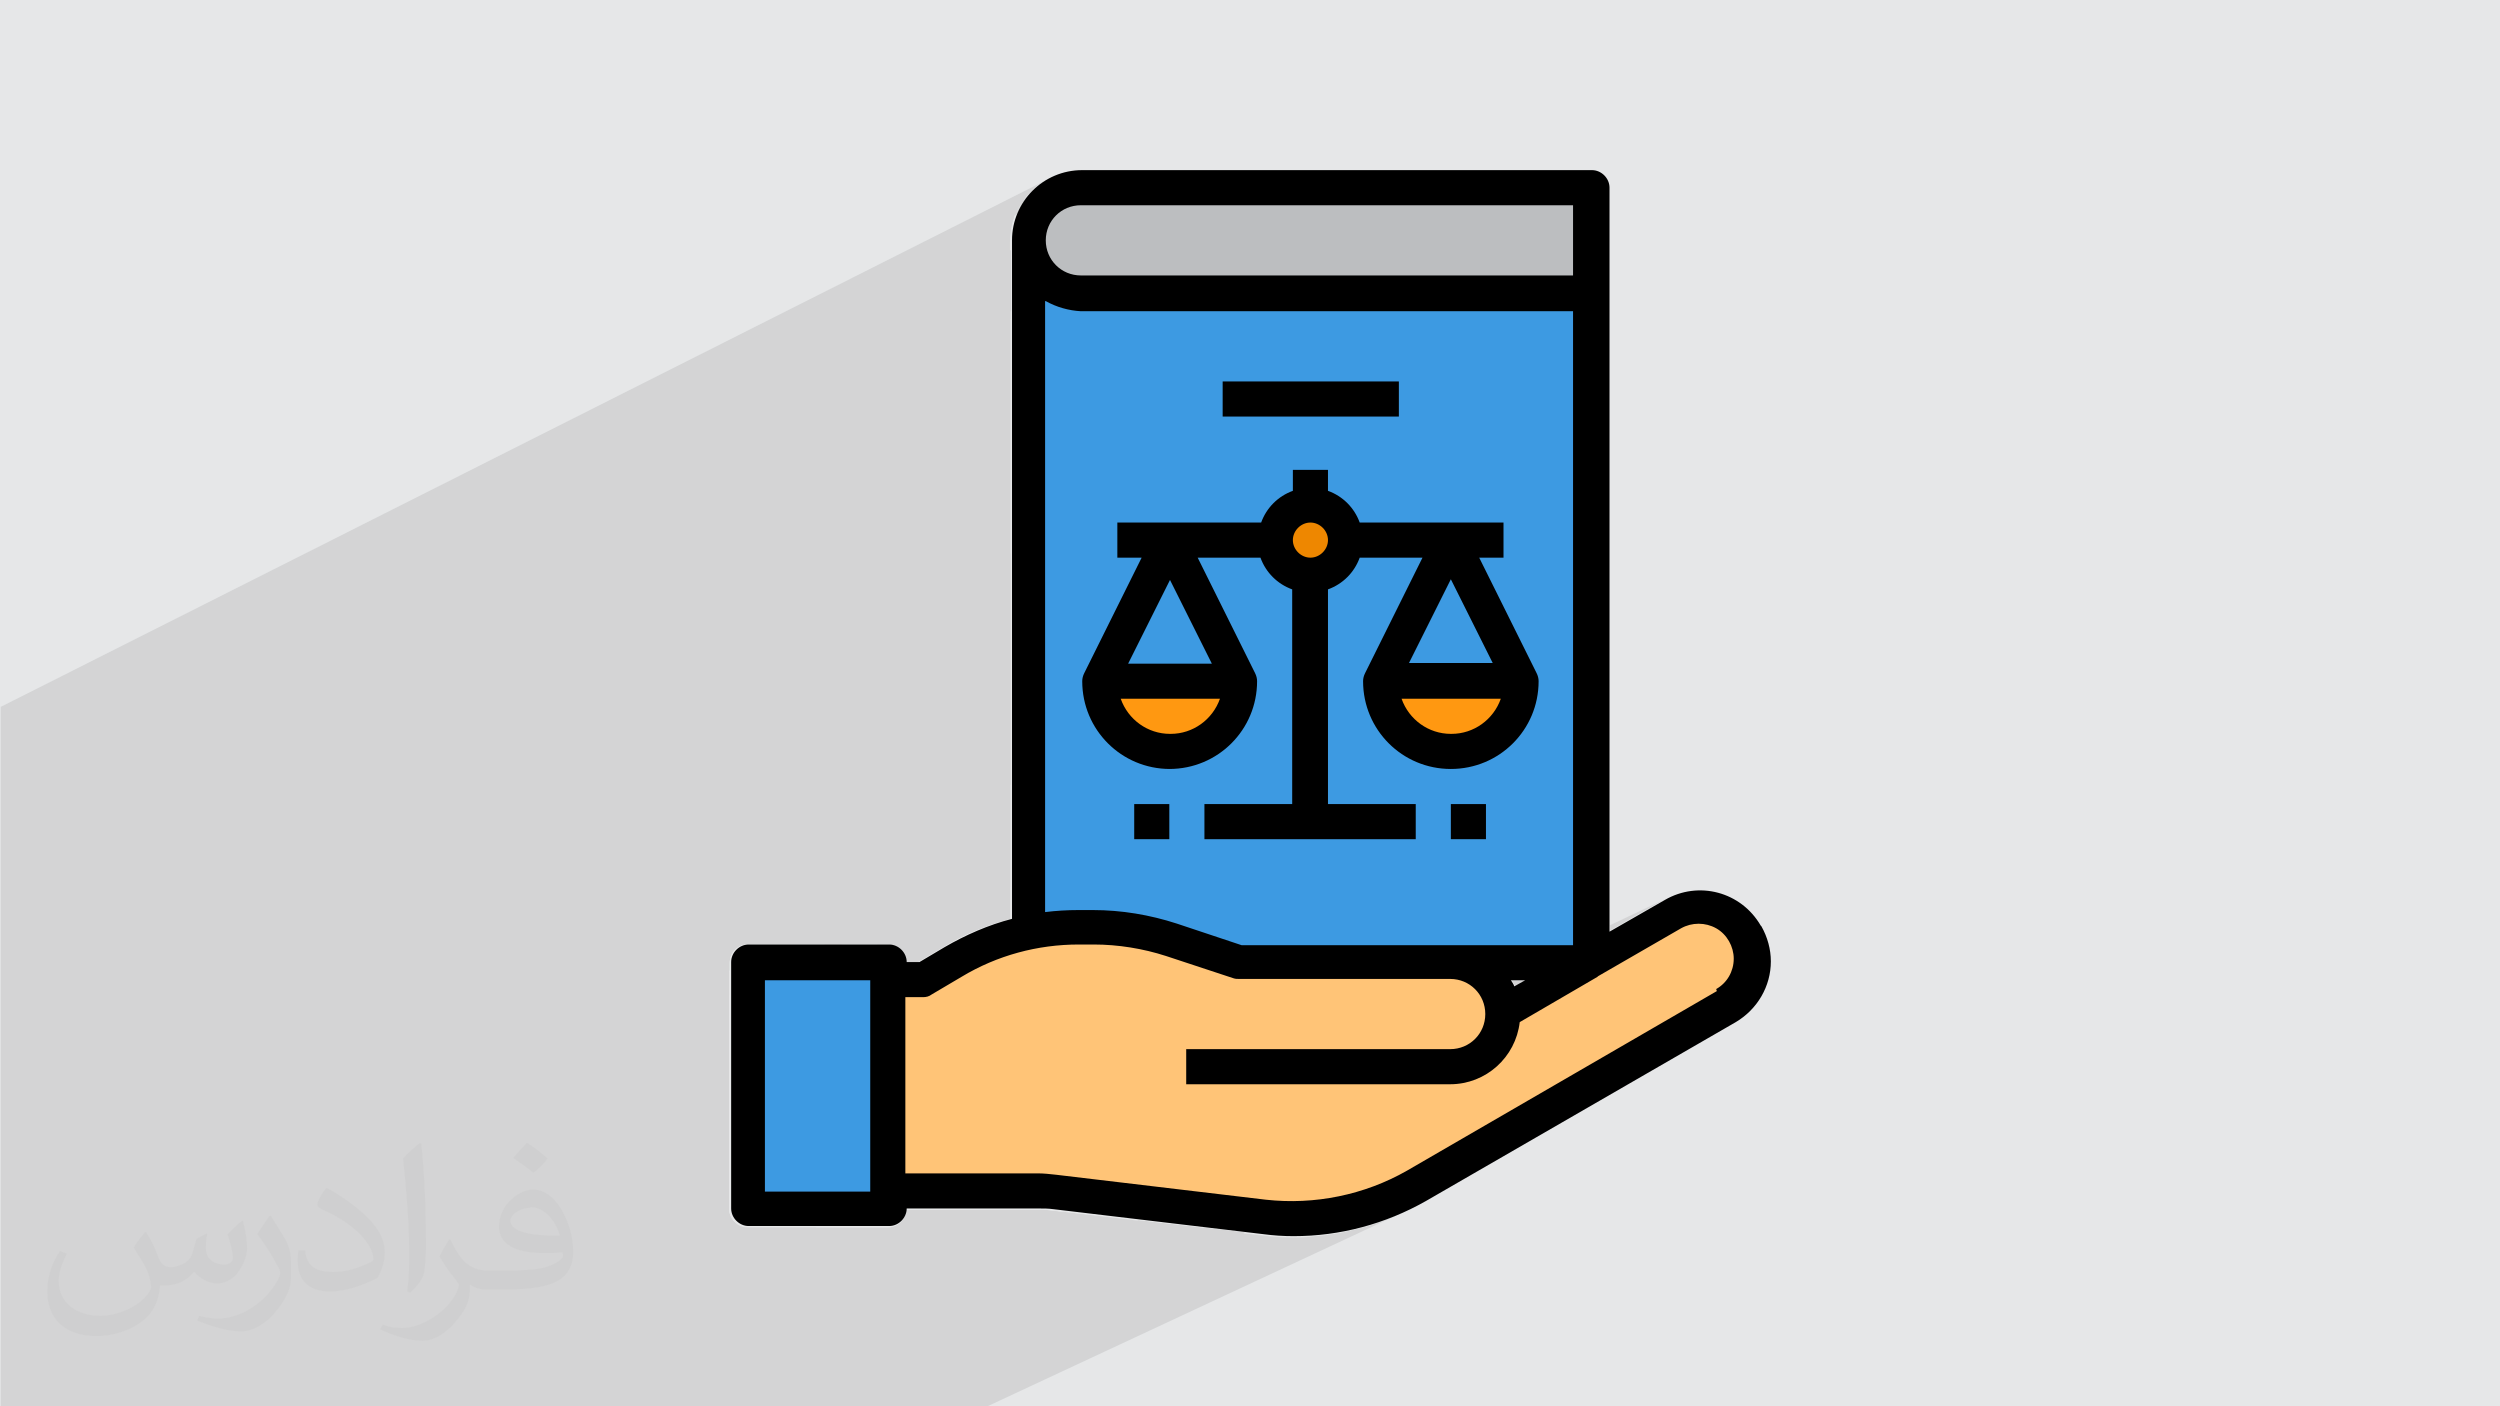 <?xml version="1.0" encoding="UTF-8"?>
<!DOCTYPE svg PUBLIC "-//W3C//DTD SVG 1.1//EN" "http://www.w3.org/Graphics/SVG/1.1/DTD/svg11.dtd">
<!-- Creator: CorelDRAW 2017 -->
<svg xmlns="http://www.w3.org/2000/svg" xml:space="preserve" width="3.703in" height="2.083in" version="1.1" style="shape-rendering:geometricPrecision; text-rendering:geometricPrecision; image-rendering:optimizeQuality; fill-rule:evenodd; clip-rule:evenodd"
viewBox="0 0 3703 2083"
 xmlns:xlink="http://www.w3.org/1999/xlink">
 <defs>
  <style type="text/css">
   <![CDATA[
    .fil8 {fill:black}
    .fil3 {fill:#3D9AE2}
    .fil6 {fill:#BCBEC0}
    .fil0 {fill:#E6E7E8}
    .fil5 {fill:#EE8700}
    .fil4 {fill:#FF9811}
    .fil7 {fill:#FFC477}
    .fil2 {fill:#373435;fill-opacity:0.031}
    .fil1 {fill:#373435;fill-opacity:0.102}
   ]]>
  </style>
 </defs>
 <g id="Layer_x0020_1">
  <polygon class="fil0" points="0,0 3703,0 3703,2083 0,2083 "/>
  <path class="fil1" d="M333 2083l-42 0 -8 0 -34 0 -16 0 -26 0 -54 0 -4 0 -7 0 -21 0 -8 0 0 0 -4 0 -6 0 -3 0 -7 0 -2 0 -8 0 -14 0 -10 0 -4 0 -10 0 -3 0 -1 0 -13 0 -8 0 -1 0 -15 0 -3 0 0 -1 0 -1 0 -3 0 -1 0 -2 0 -23 0 -3 0 -13 0 -9 0 -24 0 -3 0 -3 0 -5 0 -1 0 -28 0 -1 0 -12 0 -15 0 -1 0 -21 0 -1 0 -4 0 -5 0 -1 0 0 0 -10 0 -33 0 -2 0 -13 0 -11 0 -1 0 -23 0 -4 0 -2 0 -5 0 -21 0 -3 0 -12 0 -3 0 -34 0 -3 0 -14 0 -8 0 -3 0 -3 0 -3 0 -1 0 -23 0 -1 0 -5 0 -25 0 -1 0 -40 0 -7 0 -3 0 -27 0 -96 0 -226 0 -14 0 -11 0 -76 0 -13 0 -13 0 -6 0 -28 0 -28 1562 -787 -18 10 -15 13 -13 15 -10 18 -1 2 66 -33 -13 7 -12 10 -10 12 -7 13 -3 10 55 -28 -9 5 -8 6 -6 8 -5 9 -3 10 -1 11 1 11 3 10 5 9 6 8 8 6 9 5 10 3 10 1 729 0 -53 26 79 0 -287 141 0 42 -319 157 3 0 159 -78 52 0 0 31 8 3 8 4 7 5 6 6 6 6 5 7 4 8 3 8 213 0 0 52 -29 14 78 157 1 1 1 1 0 1 0 1 0 1 0 2 0 2 0 2 -3 26 -8 24 -12 22 -16 19 -19 16 -22 12 -130 62 28 0 0 25 52 -25 52 0 0 52 -328 157 450 0 152 -72 -10 5 -82 47 -97 46 42 0 149 -70 14 -6 15 -3 15 0 15 2 14 5 13 8 11 10 9 13 6 14 3 15 0 15 -2 15 -5 14 -8 13 -10 11 -13 9 -459 266 -13 7 -13 7 -129 60 10 -1 13 -1 13 -2 13 -2 13 -3 12 -3 12 -3 12 -4 12 -4 12 -5 12 -5 -615 287 -60 0 -3 0 -22 0 -35 0 -15 0 -34 0 -69 0 -63 0 -62 0 -50 0 -7 0 -11 0 -8 0 0 0 -27 0 0 0 -3 0 0 0 -28 0 -1 0 -20 0 -7 0 -10 0 -4 0 -3 0 -18 0 -7 0 -10 0 -7 0 -1 0 -15 0 -21 0 -30 0 -49 0 -1 0 -6 0 -29 0 -26 0 -51 0 -29 0 -3 0 -69 0 -54 0 -26 0 -3 0 -8 0 -18 0 -31 0 -69 0 -5 0zm1269 -1779l0 0z"/>
  <g id="_2939521647280">
   <g>
    <polygon class="fil0" points="1658,1426 2149,1191 2201,1191 1710,1426 "/>
    <polygon class="fil0" points="1710,1426 2201,1191 2201,1243 1818,1426 "/>
    <polygon class="fil0" points="1524,1013 2014,774 2227,774 1524,1116 "/>
    <polygon class="fil0" points="1524,1372 2280,1008 2277,1035 2269,1059 2257,1081 2241,1101 2222,1117 2200,1129 1580,1426 1524,1426 "/>
    <polygon class="fil0" points="1524,1359 2277,997 2278,998 2278,1000 2279,1001 2279,1002 2279,1004 2279,1005 2280,1007 2280,1008 1524,1372 "/>
    <polygon class="fil0" points="1524,1116 2227,774 2227,826 1524,1167 "/>
    <polygon class="fil0" points="1524,1150 2191,826 2277,997 1524,1359 "/>
    <polygon class="fil0" points="1524,1065 2014,826 2011,834 2007,841 2002,848 1996,855 1990,861 1983,866 1975,870 1524,1089 "/>
    <polygon class="fil0" points="1607,1426 2097,1191 2097,1243 1715,1426 "/>
    <polygon class="fil0" points="1524,1359 2253,1008 2251,1029 2245,1049 2236,1067 2223,1082 2208,1095 2190,1105 1524,1424 "/>
    <polygon class="fil0" points="1524,1255 2087,982 2211,982 1524,1314 "/>
    <polygon class="fil0" points="1524,1161 2149,858 2087,982 1524,1255 "/>
    <polygon class="fil0" points="1524,1260 2045,1008 2253,1008 1524,1359 "/>
    <polygon class="fil0" points="1524,1370 2223,1035 2218,1046 2211,1056 2203,1065 2194,1072 2184,1078 1524,1395 "/>
    <polygon class="fil0" points="1524,943 1967,726 1975,730 1983,734 1990,739 1996,745 2002,751 2007,758 2011,766 2014,774 1524,1013 "/>
    <polygon class="fil0" points="1524,1301 2076,1035 2223,1035 1524,1370 "/>
    <line class="fil0" x1="2045" y1="1008" x2="2045" y2= "1008" />
    <polygon class="fil0" points="1524,952 1941,748 1951,749 1961,752 1970,756 1978,763 1984,771 1989,779 1992,789 1993,800 1524,1029 "/>
    <polygon class="fil0" points="1524,913 1967,695 1967,726 1524,943 "/>
    <polygon class="fil0" points="1524,887 1915,695 1967,695 1524,913 "/>
    <polygon class="fil0" points="1524,917 1907,730 1915,726 1524,918 "/>
    <path class="fil0" d="M1524 448l43 -21c11,5 23,8 35,8l676 0 -755 372 0 -359z"/>
    <polygon class="fil0" points="1524,1089 1967,873 1967,1191 1524,1404 "/>
    <polygon class="fil0" points="1524,1317 1785,1191 1915,1191 1524,1379 "/>
    <polygon class="fil0" points="1524,1173 1863,1008 1860,1035 1852,1059 1840,1081 1825,1101 1805,1117 1783,1129 1524,1254 "/>
    <polygon class="fil0" points="1524,1160 1860,997 1861,998 1861,1000 1862,1001 1862,1002 1862,1004 1863,1005 1863,1007 1863,1008 1524,1173 "/>
    <polygon class="fil0" points="1524,1292 1732,1191 1732,1243 1524,1344 "/>
    <polygon class="fil0" points="1524,1029 1993,800 1992,810 1989,820 1984,829 1978,837 1970,843 1961,848 1524,1061 "/>
    <polygon class="fil0" points="1524,975 1931,776 1936,774 1941,774 1524,978 "/>
    <polygon class="fil0" points="1524,1016 1967,800 1966,805 1965,810 1962,814 1959,818 1955,821 1951,824 1524,1032 "/>
    <polygon class="fil0" points="1524,946 1921,752 1930,749 1941,748 1524,952 "/>
    <polygon class="fil0" points="1524,1160 1837,1008 1835,1029 1828,1049 1819,1067 1806,1082 1791,1095 1773,1105 1524,1225 "/>
    <polygon class="fil0" points="1524,978 1941,774 1946,774 1951,776 1955,778 1959,781 1962,785 1965,790 1966,794 1967,800 1524,1016 "/>
    <polygon class="fil0" points="1524,949 1775,826 1860,997 1524,1160 "/>
    <polygon class="fil0" points="1524,474 1602,435 2358,435 1524,845 "/>
    <polygon class="fil0" points="1524,834 2071,565 2071,617 1524,886 "/>
    <polygon class="fil0" points="2268,1426 2358,1384 2358,1384 2269,1426 "/>
    <polygon class="fil0" points="2269,1426 2358,1384 2358,1393 2287,1426 "/>
    <polygon class="fil0" points="1524,707 1811,565 2071,565 1524,834 "/>
    <path class="fil0" d="M1524 369l1 -1c4,25 20,46 42,57l-43 21 0 -78z"/>
    <path class="fil0" d="M1525 369l-1 1 0 -13c0,4 0,8 1,13z"/>
    <polygon class="fil0" points="1524,838 1654,774 1868,774 1524,942 "/>
    <polygon class="fil0" points="1786,1426 1841,1400 2332,1400 2276,1426 "/>
    <polygon class="fil0" points="1623,1426 1745,1368 1841,1400 1786,1426 "/>
    <polygon class="fil0" points="1524,1404 1967,1191 2097,1191 1607,1426 1524,1426 "/>
    <polygon class="fil0" points="2329,1426 2358,1412 2358,1425 2357,1426 "/>
    <polygon class="fil0" points="1667,1426 1737,1392 1837,1426 "/>
    <path class="fil0" d="M1602 435l-78 39 0 -117c0,5 1,11 2,16 1,5 3,10 5,15 2,5 4,9 7,13 3,4 6,8 10,12 7,7 15,13 25,17 5,2 10,4 15,5 5,1 10,2 16,2z"/>
    <polygon class="fil0" points="1524,1054 1670,982 1795,982 1524,1114 "/>
    <polygon class="fil0" points="1524,1384 1599,1348 1621,1348 1524,1394 "/>
    <polygon class="fil0" points="1524,1363 1550,1351 1556,1350 1562,1349 1568,1349 1575,1348 1581,1348 1587,1348 1593,1348 1599,1348 1524,1384 "/>
    <polygon class="fil0" points="1524,960 1732,858 1670,982 1524,1054 "/>
    <polygon class="fil0" points="1524,1394 1621,1348 1637,1348 1653,1349 1668,1350 1684,1353 1699,1355 1715,1359 1730,1363 1745,1368 1623,1426 1524,1426 "/>
    <polygon class="fil0" points="1524,1420 1621,1374 1636,1374 1651,1375 1665,1376 1680,1378 1694,1381 1708,1384 1723,1388 1737,1392 1667,1426 1524,1426 "/>
    <polygon class="fil0" points="1524,1059 1628,1008 1837,1008 1524,1160 "/>
    <polygon class="fil0" points="1524,1381 1526,1381 1538,1379 1550,1377 1562,1376 1574,1374 1587,1374 1599,1374 1524,1410 "/>
    <polygon class="fil0" points="1524,1410 1599,1374 1621,1374 1524,1420 "/>
    <polygon class="fil0" points="1524,1100 1659,1035 1806,1035 1524,1171 "/>
    <polygon class="fil0" points="1524,1171 1806,1035 1801,1046 1794,1056 1786,1065 1777,1072 1767,1078 1524,1196 "/>
    <line class="fil0" x1="1628" y1="1008" x2="1628" y2= "1008" />
    <polygon class="fil0" points="1524,1267 1680,1191 1732,1191 1524,1292 "/>
    <line class="fil0" x1="1732" y1="1139" x2="1732" y2= "1139" />
    <polygon class="fil0" points="1524,459 1550,446 1550,1351 1524,1363 "/>
   </g>
   <g>
    <path class="fil0" d="M2095 1097l158 -76c-6,52 -50,91 -103,91 -20,0 -39,-6 -55,-15z"/>
    <path class="fil0" d="M2084 1090l169 -81 1 0c0,4 0,9 -1,13l-158 76c-4,-2 -7,-5 -11,-8z"/>
    <path class="fil0" d="M2253 1008l-169 81c-24,-19 -39,-48 -39,-81l0 0 208 0z"/>
    <path class="fil0" d="M2084 1090l169 -81 -2 21 -6 20 -10 18 -13 15 -15 13 -18 10c-12,5 -26,8 -41,8 -25,0 -47,-9 -65,-23z"/>
    <path class="fil0" d="M2157 1008l-100 48c-8,-14 -12,-31 -12,-48l0 0 112 0z"/>
    <path class="fil0" d="M2045 1008l208 0 -169 81c-24,-19 -39,-49 -39,-81z"/>
    <path class="fil0" d="M2094 1097l129 -62 -5 11 -7 10 -8 9 -9 8 -10 6 -63 30c-10,-3 -19,-7 -27,-12z"/>
    <path class="fil0" d="M2052 1046l24 -12 147 0 -129 62c-19,-12 -33,-30 -41,-51z"/>
    <line class="fil0" x1="2045" y1="1008" x2="2045" y2= "1008" />
   </g>
   <g>
    <path class="fil0" d="M1745 1008l-103 50c-8,-15 -13,-32 -13,-50l0 0 116 0z"/>
    <path class="fil0" d="M1641 1059l103 -50 92 0c0,2 0,5 0,7l-163 79c-13,-9 -25,-21 -32,-36z"/>
    <path class="fil0" d="M1660 1084l155 -75 21 0c0,58 -47,104 -104,104 -28,0 -53,-11 -72,-29z"/>
    <path class="fil0" d="M1628 1014l11 -5 51 0 -58 28c-2,-7 -3,-15 -4,-23z"/>
    <path class="fil0" d="M1669 1091l168 -81c-1,57 -47,103 -104,103 -24,0 -46,-8 -64,-22z"/>
    <path class="fil0" d="M1632 1036l57 -28 148 0c0,58 -47,104 -104,104 -48,0 -88,-32 -100,-77z"/>
    <path class="fil0" d="M1679 1098l157 -76c-6,51 -50,91 -103,91 -20,0 -38,-5 -54,-15z"/>
    <path class="fil0" d="M1668 1090l168 -82 1 0c0,4 0,9 -1,13l-157 76c-4,-2 -7,-5 -11,-8z"/>
    <polygon class="fil0" points="1632,1008 1628,1010 1628,1008 1628,1008 "/>
    <path class="fil0" d="M1668 1090l169 -82 -2 21 -6 20 -10 18 -13 15 -15 13 -18 10c-12,5 -26,8 -41,8 -24,0 -47,-8 -65,-22z"/>
    <path class="fil0" d="M1836 1008l-168 82c-24,-19 -39,-49 -39,-82l0 0 208 0z"/>
    <path class="fil0" d="M1741 1008l-100 49c-8,-15 -12,-31 -12,-49l0 0 113 0z"/>
    <path class="fil0" d="M1628 1008l208 0 -169 82c-24,-19 -40,-49 -40,-82z"/>
    <path class="fil0" d="M1635 1046l24 -12 147 0 -129 62c-19,-12 -34,-30 -42,-51z"/>
    <path class="fil0" d="M1677 1097l129 -62 -5 11 -7 10 -8 9 -9 8 -10 6 -63 31c-10,-3 -19,-7 -27,-12z"/>
    <line class="fil0" x1="1628" y1="1008" x2="1628" y2= "1008" />
   </g>
   <g>
    <path class="fil0" d="M1899 830l92 -45c1,5 2,10 2,15 0,29 -23,52 -52,52 -17,0 -33,-9 -42,-22z"/>
    <path class="fil0" d="M1991 785l-92 45c-6,-9 -10,-19 -10,-30 0,-29 23,-52 52,-52 24,0 44,16 50,38z"/>
    <path class="fil0" d="M1900 768l41 -20 10 1 10 3 9 5 8 6 6 8 5 9 3 10 1 11 -84 41c-12,-10 -20,-24 -20,-41 0,-12 4,-23 11,-32z"/>
    <path class="fil0" d="M1909 841l84 -41 -1 11 -3 10 -5 9 -6 8 -8 6 -9 5c-6,3 -13,4 -20,4 -12,0 -23,-4 -32,-11z"/>
    <polygon class="fil0" points="1889,796 1931,776 1936,774 1941,774 1889,799 "/>
    <path class="fil0" d="M1900 832l67 -33 -1 5 -2 5 -2 4 -3 4 -4 3 -4 2 -39 19c-4,-3 -8,-7 -11,-11z"/>
    <path class="fil0" d="M1916 754l5 -2 10 -3 11 -1 -41 20c4,-6 10,-10 16,-14z"/>
    <path class="fil0" d="M1889 799l52 -25 5 1 5 2 4 2 4 3 3 4 2 4 2 5 1 5 -67 33c-7,-9 -11,-20 -11,-33l0 -1z"/>
   </g>
   <g>
    <path class="fil0" d="M1567 426l35 -18 729 0 -53 26 -676 0c-13,0 -25,-3 -35,-8z"/>
    <line class="fil0" x1="1602" y1="304" x2="1602" y2= "304" />
    <path class="fil0" d="M1525 369l25 -13 1 11 3 10 5 9 6 8 8 6 9 5 10 3 10 1 -35 18c-22,-11 -38,-32 -42,-57z"/>
    <path class="fil0" d="M1527 336l55 -28 -9 5 -8 6 -6 8 -5 9 -3 10 -1 11 -25 13c-1,-4 -1,-8 -1,-13 0,-7 1,-14 3,-20z"/>
    <path class="fil0" d="M1524 356l2 16c-1,-5 -2,-10 -2,-16zm2 16l5 15c-2,-5 -4,-10 -5,-15zm5 15l7 13c-3,-4 -5,-9 -7,-13zm7 13l9 12c-4,-4 -7,-7 -9,-12zm10 12l12 9c-4,-3 -8,-6 -12,-9zm12 9l13 7c-5,-2 -9,-4 -13,-7zm13 7l15 5c-5,-1 -10,-3 -15,-5zm15 5l16 2c-5,0 -11,-1 -16,-2z"/>
    <path class="fil0" d="M1563 289l9 -5 -13 7c1,-1 3,-2 4,-3zm-4 3l-11 10c4,-4 7,-7 11,-10zm-12 10l-9 12c3,-4 6,-8 9,-12zm-9 12l-7 13c2,-5 4,-9 7,-13zm-7 13l-5 15c1,-5 3,-10 5,-15zm-5 15l-2 16c0,-5 1,-11 2,-16z"/>
   </g>
   <g>
    <polygon class="fil0" points="1107,1689 1316,1590 1316,1614 1107,1714 "/>
    <polygon class="fil0" points="1107,1714 1316,1614 1316,1665 1107,1765 "/>
    <polygon class="fil0" points="1107,1572 1316,1472 1316,1552 1107,1652 "/>
    <polygon class="fil0" points="1107,1559 1316,1459 1316,1472 1107,1572 "/>
    <polygon class="fil0" points="1316,1459 1107,1559 1107,1426 1316,1426 "/>
    <polygon class="fil0" points="1107,1665 1316,1565 1316,1616 1107,1716 "/>
    <polygon class="fil0" points="1107,1560 1316,1460 1316,1524 1107,1624 "/>
    <polygon class="fil0" points="1107,1456 1170,1426 1291,1426 1107,1515 "/>
    <polygon class="fil0" points="1170,1426 1107,1456 1107,1426 "/>
    <polygon class="fil0" points="1107,1462 1181,1426 1316,1426 1316,1460 1107,1560 "/>
    <polygon class="fil0" points="1107,1571 1316,1471 1316,1495 1107,1595 "/>
    <polygon class="fil0" points="1107,1502 1265,1426 1316,1426 1316,1471 1107,1571 "/>
    <polygon class="fil0" points="1316,1504 1107,1604 1107,1426 1316,1426 "/>
    <polygon class="fil0" points="1107,1517 1297,1426 1316,1426 1316,1479 1107,1579 "/>
    <polygon class="fil0" points="1168,1426 1107,1455 1107,1426 "/>
    <polygon class="fil0" points="1107,1493 1246,1426 1316,1426 1316,1444 1107,1544 "/>
    <polygon class="fil0" points="1109,1426 1107,1427 1107,1426 "/>
    <polygon class="fil0" points="1107,1750 1316,1650 1316,1765 1316,1791 1107,1791 "/>
    <polygon class="fil0" points="1107,1673 1316,1573 1316,1650 1107,1750 "/>
    <polygon class="fil0" points="1107,1604 1316,1504 1316,1565 1107,1665 "/>
    <polygon class="fil0" points="1107,1693 1316,1594 1316,1674 1107,1773 "/>
    <polygon class="fil0" points="1107,1584 1316,1484 1316,1494 1107,1594 "/>
    <polygon class="fil0" points="1107,1564 1316,1464 1316,1484 1107,1584 "/>
    <polygon class="fil0" points="1107,1594 1316,1494 1316,1573 1107,1673 "/>
    <polygon class="fil0" points="1107,1620 1316,1520 1316,1594 1107,1693 "/>
    <polygon class="fil0" points="1107,1570 1316,1470 1316,1510 1107,1610 "/>
    <polygon class="fil0" points="1107,1610 1316,1510 1316,1520 1107,1620 "/>
    <polygon class="fil0" points="1107,1773 1316,1674 1316,1765 1316,1791 1107,1791 "/>
    <polygon class="fil0" points="1107,1626 1316,1526 1316,1765 1316,1791 1107,1791 "/>
    <polygon class="fil0" points="1264,1791 1316,1766 1316,1791 "/>
    <polygon class="fil0" points="1232,1791 1316,1751 1316,1765 1316,1791 "/>
    <polygon class="fil0" points="1107,1468 1194,1426 1246,1426 1107,1493 "/>
    <polygon class="fil0" points="1316,1464 1107,1564 1107,1426 1316,1426 "/>
    <polygon class="fil0" points="1316,1526 1107,1626 1107,1426 1316,1426 "/>
    <polygon class="fil0" points="1316,1449 1107,1549 1107,1426 1316,1426 "/>
    <polygon class="fil0" points="1107,1543 1316,1443 1316,1447 1107,1548 "/>
    <polygon class="fil0" points="1107,1606 1316,1506 1316,1506 1107,1606 "/>
    <polygon class="fil0" points="1107,1601 1316,1501 1316,1506 1107,1606 "/>
    <polygon class="fil0" points="1107,1599 1316,1499 1316,1501 1107,1601 "/>
    <polygon class="fil0" points="1107,1591 1316,1491 1316,1751 1232,1791 1107,1791 "/>
    <polygon class="fil0" points="1107,1542 1316,1441 1316,1443 1107,1543 "/>
    <polygon class="fil0" points="1107,1777 1133,1765 1290,1765 1235,1791 1107,1791 "/>
    <polygon class="fil0" points="1107,1552 1316,1452 1316,1477 1107,1577 "/>
    <polygon class="fil0" points="1107,1464 1133,1452 1133,1765 1107,1777 "/>
   </g>
   <g>
    <polygon class="fil0" points="1316,1590 1732,1391 1737,1392 1762,1401 1316,1614 "/>
    <polygon class="fil0" points="1316,1614 1762,1401 1826,1422 1316,1665 "/>
    <path class="fil0" d="M1316 1472l41 -20 11 0 43 -26 62 -30c40,-15 83,-23 126,-23l22 0c19,0 39,2 58,5l-363 174 0 -80z"/>
    <path class="fil0" d="M1316 1459l15 -7 26 0 -41 20 0 -13zm157 -63l-62 30 0 0c20,-12 40,-22 62,-30z"/>
    <polygon class="fil0" points="1331,1452 1316,1459 1316,1452 "/>
    <path class="fil0" d="M1316 1565l383 -183c13,3 26,6 38,11l28 9 -449 215 0 -51z"/>
    <path class="fil0" d="M1316 1460l16 -8 36 0 44 -26c57,-34 122,-52 188,-52l22 0 7 0 -313 150 0 -64z"/>
    <polygon class="fil0" points="1332,1452 1316,1460 1316,1452 "/>
    <path class="fil0" d="M1316 1471l39 -19 13 0 44 -26c4,-3 9,-5 13,-8l34 -16c34,-14 70,-23 107,-27l-250 120 0 -25z"/>
    <path class="fil0" d="M1459 1402l-34 16c11,-6 23,-12 34,-16zm-104 50l-39 19 0 -19 39 0z"/>
    <path class="fil0" d="M1586 1374l-270 130 0 -52 52 0 44 -26c53,-32 113,-50 175,-52z"/>
    <path class="fil0" d="M1514 1384l-198 95 0 -27 52 0 44 -26c32,-19 67,-33 102,-42z"/>
    <polygon class="fil0" points="1549,1765 2209,1454 2209,1454 1550,1765 "/>
    <path class="fil0" d="M1550 1765l660 -311c2,2 3,4 5,6l-649 306 -3 0c-4,0 -8,-1 -13,-1z"/>
    <path class="fil0" d="M1316 1650l491 -234 30 10 313 0c21,0 41,8 55,23 2,2 5,5 7,8l-655 309c-6,0 -12,-1 -18,-1l-222 0 0 -115z"/>
    <polygon class="fil0" points="1646,1776 2498,1375 2492,1378 1646,1776 "/>
    <path class="fil0" d="M1316 1573l394 -188c9,2 18,5 27,8l70 23 -491 234 0 -77z"/>
    <path class="fil0" d="M1316 1504l270 -130c4,0 9,0 13,0l22 0c26,0 52,3 77,8l-383 183 0 -61z"/>
    <path class="fil0" d="M1598 1770l624 -294c3,8 5,16 5,24l0 0 129 -75 1 0 0 -1 121 -70 14 -6 15 -3 15 0 15 2 14 5 13 8 11 10 9 13 -856 402 -132 -16z"/>
    <polygon class="fil0" points="1316,1594 1737,1392 1837,1426 1316,1674 "/>
    <path class="fil0" d="M1730 1786l856 -402 6 14 3 15 0 15 -2 15 -5 14 -8 13 -10 11 -13 9 -670 313c-5,0 -9,-1 -14,-1l-143 -17z"/>
    <path class="fil0" d="M1887 1804l670 -313 -459 266 -58 27c-49,18 -101,25 -153,21z"/>
    <path class="fil0" d="M2040 1784l58 -27 -13 7 -13 7 -5 2c-9,4 -18,8 -27,11z"/>
    <polygon class="fil0" points="1668,1779 2369,1449 2369,1449 2368,1449 2368,1449 2368,1449 2368,1450 2368,1450 2368,1450 1668,1779 "/>
    <line class="fil0" x1="2586" y1="1384" x2="2586" y2= "1384" />
    <path class="fil0" d="M1316 1484l216 -104c10,-2 21,-3 32,-5l-248 119 0 -11z"/>
    <path class="fil0" d="M1316 1464l24 -12 28 0 44 -26c37,-22 78,-38 120,-46l-216 104 0 -20z"/>
    <path class="fil0" d="M1316 1494l248 -119c12,-1 24,-2 36,-2l22 0c30,0 59,4 88,11l-394 188 0 -79z"/>
    <polygon class="fil0" points="1646,1776 2492,1378 2369,1449 1668,1779 "/>
    <polygon class="fil0" points="1316,1520 1621,1374 1636,1374 1651,1375 1665,1376 1680,1378 1680,1378 1694,1381 1708,1384 1723,1388 1737,1392 1316,1594 "/>
    <path class="fil0" d="M1316 1470l38 -18 14 0 44 -26c9,-5 18,-10 27,-15l6 -3 11 -5 11 -5 12 -4 12 -4 12 -3 12 -3 12 -3 12 -2 12 -2 12 -1 12 -1 12 -1 12 0 -283 136 0 -40z"/>
    <polygon class="fil0" points="1316,1510 1599,1374 1621,1374 1316,1520 "/>
    <polygon class="fil0" points="1668,1779 2368,1450 2252,1516 1689,1781 "/>
    <polygon class="fil0" points="1316,1674 1837,1426 2149,1426 1433,1765 1316,1765 "/>
    <path class="fil0" d="M1620 1773l606 -285 0 0 -605 285 -1 0zm737 -347l1 0 -4 2 3 -2z"/>
    <polygon class="fil0" points="1643,1776 2227,1501 2227,1501 1643,1776 "/>
    <path class="fil0" d="M1316 1526l208 -100 313 0 313 0 1 0c20,0 40,8 54,23 11,11 18,24 21,39l-606 285 -58 -7c-8,-1 -16,-1 -24,-1l-222 0 0 -239z"/>
    <polygon class="fil0" points="1587,1769 2220,1471 2220,1472 1590,1769 "/>
    <polygon class="fil0" points="1675,1780 2149,1556 2160,1555 2170,1552 1684,1781 "/>
    <polygon class="fil0" points="1433,1765 2149,1426 2157,1426 2165,1427 2165,1427 2172,1429 2179,1432 2186,1435 2193,1439 2199,1444 2205,1449 1535,1765 "/>
    <path class="fil0" d="M1571 1767l645 -304c2,3 3,5 4,8l-633 298 -16 -2z"/>
    <path class="fil0" d="M1535 1765l670 -316 5 5 4 6 4 6 3 6 3 7 2 7 1 7 1 7 -584 275 -81 -10c-8,-1 -16,-1 -24,-1l-3 0z"/>
    <polygon class="fil0" points="1689,1781 2252,1516 2248,1535 2241,1553 2231,1569 2218,1582 2203,1593 2187,1601 1780,1792 "/>
    <path class="fil0" d="M1319 1765l440 -209 391 0 -475 223 -112 -13c-8,-1 -16,-1 -24,-1l-219 0z"/>
    <polygon class="fil0" points="1483,1765 1538,1739 1541,1739 1545,1739 1548,1739 1552,1739 1555,1740 1558,1740 1562,1740 1565,1741 1514,1765 "/>
    <path class="fil0" d="M1514 1765l52 -24 311 37 -45 21 -269 -32c-8,-1 -16,-1 -24,-1l-24 0z"/>
    <line class="fil0" x1="2544" y1="1468" x2="2544" y2= "1468" />
    <polygon class="fil0" points="1316,1751 1342,1739 1538,1739 1483,1765 1316,1765 "/>
    <path class="fil0" d="M1831 1798l45 -21 14 1 14 1 14 0 14 0 14 -1 13 -1 13 -2 13 -2 13 -3 13 -4 13 -4 13 -5 13 -5 12 -6 -125 58c-21,1 -42,1 -63,-2l-42 -5z"/>
    <polygon class="fil0" points="1340,1452 1316,1464 1316,1452 "/>
    <path class="fil0" d="M1524 1381l0 44 -208 100 0 -74 52 0 44 -26c35,-21 73,-36 113,-44z"/>
    <polygon class="fil0" points="1316,1506 1381,1474 1380,1475 1316,1506 "/>
    <polygon class="fil0" points="1316,1501 1425,1448 1381,1474 1316,1506 "/>
    <polygon class="fil0" points="1316,1499 1455,1432 1445,1437 1435,1442 1425,1448 1316,1501 "/>
    <polygon class="fil0" points="1316,1491 1342,1478 1342,1739 1316,1751 "/>
    <polygon class="fil0" points="1316,1452 1368,1452 1316,1477 "/>
   </g>
   <g>
    <path class="fil0" d="M1081 1702l52 -25 0 24 -52 25 0 -24zm208 -100l52 -25 0 24 -52 25 0 -24zm406 -194l70 -33 30 10 -68 32c-11,-4 -22,-7 -33,-9z"/>
    <path class="fil0" d="M1081 1726l52 -25 0 51 -52 25 0 -51zm208 -100l52 -25 0 51 -52 25 0 -51zm439 -209l68 -32 45 15 32 0 -81 39 -64 -21 0 0z"/>
    <polygon class="fil0" points="1498,1026 1550,1000 1550,1103 1498,1128 "/>
    <path class="fil0" d="M1081 1585l52 -25 0 80 -52 25 0 -80zm208 -100l282 -136c9,-1 18,-1 27,-1l22 0c33,0 65,4 96,12l-84 40c-4,0 -8,0 -12,0l-22 0c-61,0 -122,17 -174,48l-44 26c-4,2 -9,4 -13,4l-26 0 0 62 -52 25 0 -80z"/>
    <path class="fil0" d="M1081 1572l52 -25 0 13 -52 25 0 -13zm208 -100l261 -125 0 4c7,-1 15,-2 22,-2l-282 136 0 -13z"/>
    <polygon class="fil0" points="1498,1128 1550,1103 1550,1154 1498,1180 "/>
    <path class="fil0" d="M1498 1162l52 -25 0 209 -261 125 0 -20 -156 0 0 95 -52 25 0 -146c0,-14 12,-26 26,-26l208 0c14,0 26,12 26,26l19 0 37 -22c31,-19 65,-33 100,-42l0 -198z"/>
    <polygon class="fil0" points="1498,1077 1550,1052 1550,1077 1498,1102 "/>
    <path class="fil0" d="M1081 1677l52 -25 0 51 -52 25 0 -51zm208 -100l52 -25 0 51 -52 25 0 -51zm368 -176l78 -37c3,1 7,2 10,3l54 18 -68 32 -3 -1c-23,-8 -47,-13 -71,-15z"/>
    <path class="fil0" d="M1081 1572l52 -25 0 64 -52 25 0 -64zm208 -100l261 -125 0 4c16,-2 33,-3 49,-3l22 0c18,0 36,1 54,4l-103 49c-52,4 -102,20 -147,47l-44 26c-4,2 -9,4 -13,4l-26 0 0 33 -52 25 0 -64z"/>
    <path class="fil0" d="M1081 1469l142 -69 92 0c6,0 12,2 17,6l-95 46 -104 0 0 50 -52 25 0 -59zm417 -201l52 -25 0 59 -52 25 0 -59z"/>
    <path class="fil0" d="M1498 1174l52 -25 0 93 -52 25 0 -93zm-274 226l-142 69 0 -43c0,-14 12,-26 26,-26l116 0z"/>
    <path class="fil0" d="M1081 1474l154 -74 80 0c14,0 26,12 26,26l19 0 37 -22c31,-19 65,-33 100,-42l0 -88 52 -25 0 99 -261 125 0 -20 -156 0 0 95 -52 25 0 -98z"/>
    <path class="fil0" d="M1081 1583l52 -25 0 25 -52 25 0 -25zm208 -100l279 -134c10,-1 20,-1 30,-1l22 0 2 0 -272 130 -10 0 0 5 -52 25 0 -25z"/>
    <polygon class="fil0" points="1498,956 1550,931 1550,1000 1498,1026 "/>
    <path class="fil0" d="M1081 1514l52 -25 0 69 -52 25 0 -69zm129 -62l108 -52c13,1 23,12 23,26l19 0 37 -22c31,-19 65,-33 100,-42l0 -48 52 -25 0 63c6,-1 13,-1 19,-2l-279 134 0 -31 -79 0z"/>
    <polygon class="fil0" points="1498,964 1550,939 1550,1016 1498,1041 "/>
    <polygon class="fil0" points="1498,925 1550,900 1550,931 1498,956 "/>
    <polygon class="fil0" points="1498,900 1550,875 1550,900 1498,925 "/>
    <polygon class="fil0" points="1498,930 1550,905 1550,905 1498,931 "/>
    <path class="fil0" d="M1498 461l104 -52 729 0 -106 52 -624 0c-18,0 -36,-5 -52,-15l0 348 -52 26 0 -359z"/>
    <path class="fil0" d="M1498 1101l52 -25 0 275c16,-2 33,-3 49,-3l22 0c6,0 13,0 19,0l-137 66c-27,8 -54,20 -78,35l-26 16 -29 14 -2 0 -26 0 0 13 -52 25 0 -64 -156 0 0 139 -52 25 0 -190c0,-14 12,-26 26,-26l208 0c14,0 26,12 26,26l19 0 37 -22c31,-19 65,-33 100,-42l0 -259z"/>
    <path class="fil0" d="M1081 1530l52 -25 0 62 -52 25 0 -62zm162 -78l91 -44c4,5 7,11 7,18l19 0 37 -22c31,-19 65,-33 100,-42l0 -32 52 -25 0 47c13,-2 26,-3 39,-3l-299 144 0 -40 -46 0z"/>
    <path class="fil0" d="M1498 1185l52 -25 0 81 -52 25 0 -81zm-276 214l-141 68 0 -42c0,-14 12,-26 26,-26l115 0z"/>
    <polygon class="fil0" points="1498,1172 1550,1147 1550,1160 1498,1185 "/>
    <path class="fil0" d="M1081 1505l52 -25 0 52 -52 25 0 -51zm111 -53l108 -52 16 0c14,0 26,12 26,26l11 0 -64 31 0 -4 -98 0zm306 -148l52 -25 0 52 -52 25 0 -52zm-28 66l-79 38 8 -5c23,-14 47,-25 72,-34z"/>
    <polygon class="fil0" points="1498,1041 1550,1016 1550,1048 1498,1074 "/>
    <polygon class="fil0" points="1498,987 1550,962 1550,965 1498,990 "/>
    <polygon class="fil0" points="1498,1029 1550,1003 1550,1019 1498,1045 "/>
    <polygon class="fil0" points="1498,959 1550,933 1550,939 1498,964 "/>
    <path class="fil0" d="M1498 1173l52 -25 0 65 -52 25 0 -65zm-335 227l-82 40 0 -14c0,-14 12,-26 26,-26l56 0z"/>
    <polygon class="fil0" points="1498,990 1550,965 1550,1003 1498,1029 "/>
    <polygon class="fil0" points="1498,961 1550,936 1550,1147 1498,1172 "/>
    <path class="fil0" d="M1498 487l52 -26 0 371 -52 26 0 -371zm67 -33l38 -19 756 0 -53 26 -702 0c-13,0 -26,-3 -38,-7z"/>
    <polygon class="fil0" points="1498,847 1550,821 1550,873 1498,899 "/>
    <path class="fil0" d="M1494 1791l100 -47 1 0 -100 47 -1 0zm387 -183l111 -52 1 0 -111 52 -1 0zm303 -143l139 -66 1 0 -140 66 0 0zm147 -70l52 -25 0 0 -52 25 0 0zm139 -66l4 -2 -10 5c2,-1 3,-2 5,-3z"/>
    <path class="fil0" d="M1495 1791l100 -47 14 2 -96 45 -18 0zm387 -183l111 -52 18 0 -111 52 -18 0zm303 -143l140 -66 8 0 0 -4 52 -25 0 9 -194 91c-2,-2 -4,-4 -6,-6z"/>
    <line class="fil0" x1="1602" y1="304" x2="1602" y2= "304" />
    <polygon class="fil0" points="1498,720 1550,694 1550,821 1498,847 "/>
    <path class="fil0" d="M1498 382l52 -26c0,4 0,7 1,11 1,3 2,7 3,10 1,3 3,6 5,9 2,3 4,5 6,8 2,2 5,4 8,6 3,2 6,3 9,5 3,1 6,2 10,3 3,1 7,1 10,1l-104 52 0 -78z"/>
    <path class="fil0" d="M1498 350l78 -39c-1,1 -2,1 -3,2 -3,2 -5,4 -8,6 -2,2 -4,5 -6,8 -2,3 -3,6 -5,9 -1,3 -2,6 -3,10 -1,3 -1,7 -1,11l-52 26 0 -26c0,-2 0,-4 0,-6z"/>
    <polygon class="fil0" points="1498,851 1550,825 1550,929 1498,955 "/>
    <path class="fil0" d="M1081 1762l52 -25 0 28 156 0 0 -102 52 -25 0 101 196 0c9,0 18,1 27,2l35 4 -98 46 -161 0c0,14 -12,26 -26,26l-208 0c-14,0 -26,-12 -26,-26l0 -29zm692 -330l68 -32 491 0 -145 68c-9,-10 -23,-16 -38,-16l-313 0c-3,0 -6,0 -8,-1l-55 -18zm227 124l-111 52 -131 0 0 -52 241 0z"/>
    <path class="fil0" d="M1601 1797l89 -42 0 0 -89 42 0 0zm401 -189l111 -52 0 0 -111 52 0 0zm198 -93l293 -138 -2 1 -292 137 0 0z"/>
    <path class="fil0" d="M1081 1685l52 -25 0 77 -52 25 0 -77zm208 -100l52 -25 0 77 -52 25 0 -77zm381 -182l75 -36 96 32 -68 32 -45 -15c-19,-6 -38,-11 -58,-14z"/>
    <path class="fil0" d="M1081 1616l52 -25 0 61 -52 25 0 -61zm208 -100l52 -25 0 62 -52 25 0 -61zm80 -38l29 -14 -17 10c-4,2 -8,3 -12,4zm134 -64l137 -66c32,2 64,7 95,16l-78 37c-12,-1 -24,-2 -36,-2l-22 0c-33,0 -65,5 -96,14z"/>
    <path class="fil0" d="M1553 1792l89 -42 132 16 -89 42 -126 -15 -6 -1zm389 -183l111 -52 97 0c29,0 52,-23 52,-52 0,-6 -1,-11 -3,-17l280 -132 14 -6 15 -3 15 0 15 2 14 5 13 8 11 10 9 13 -24 11c-4,-7 -11,-13 -18,-17 -16,-9 -36,-9 -52,0l-123 71c0,0 -1,1 -1,1l-115 67c-1,10 -4,19 -7,28l-137 64 -166 0z"/>
    <path class="fil0" d="M1081 1706l52 -25 0 80 -52 25 0 -80zm208 -100l52 -25 0 80 -52 25 0 -80zm412 -197l35 -17 100 33 -34 16 -74 -25c-9,-3 -18,-6 -27,-8z"/>
    <path class="fil0" d="M1685 1807l89 -42 101 12c23,3 45,3 67,1l-101 47 -157 -18zm423 -199l137 -64c-16,38 -53,64 -96,64l-41 0zm454 -213l24 -11 6 14 3 15 0 15 -2 15 -5 14 -8 13 -10 11 -13 9 -273 128 260 -150 0 0c16,-9 26,-27 26,-45 0,-10 -3,-20 -8,-28z"/>
    <path class="fil0" d="M1842 1826l101 -47c50,-4 98,-19 142,-44l199 -115 273 -128 -459 266 -159 74c-8,1 -16,1 -24,1 -15,0 -30,-1 -45,-3l-28 -3z"/>
    <polygon class="fil0" points="1939,1831 2098,1757 2085,1764 2072,1770 1943,1830 "/>
    <path class="fil0" d="M1498 369l26 -13 2 16 5 15 7 13 10 12 12 10 13 7 15 5 16 2 -38 19c-5,-2 -10,-4 -15,-7l0 14 -52 26 0 -117z"/>
    <polygon class="fil0" points="1498,1066 1550,1041 1550,1101 1498,1127 "/>
    <path class="fil0" d="M1623 1800l89 -42 0 0 -89 42 0 0zm407 -191l111 -52 0 0 -111 52 0 0zm163 -77l175 -82 0 0 0 0 0 0 0 0 0 0 0 0 0 0 0 0 -174 82 0 0z"/>
    <line class="fil0" x1="2586" y1="1384" x2="2586" y2= "1384" />
    <path class="fil0" d="M1081 1596l52 -25 0 11 -52 25 0 -11zm208 -100l309 -149 22 0 -272 130 -8 0 0 4 -52 25 0 -11z"/>
    <path class="fil0" d="M1081 1576l52 -25 0 20 -52 25 0 -20zm208 -100l261 -125 1 0 1 0 1 0 1 0 1 0 1 0 1 0 1 0 1 0 1 0 1 0 1 0 2 0 1 0 1 0 5 0 1 0 1 0 1 0 1 0 2 0 1 0 1 0 1 0 2 0 1 0 3 0 1 0 1 0 5 0 1 0 1 0 2 0 1 0 1 0 1 0 1 0 1 0 1 0 2 0 1 0 1 0 1 0 1 0 -309 149 0 -20z"/>
    <path class="fil0" d="M1505 318l66 -33 -13 7 -12 10 -10 12 -7 13 -5 15 -2 16 -26 13 0 -13c0,-14 3,-27 7,-39z"/>
    <polygon class="fil0" points="1498,973 1550,947 1550,1041 1498,1066 "/>
    <path class="fil0" d="M1081 1607l52 -25 0 78 -52 25 0 -78zm208 -100l52 -25 0 79 -52 25 0 -79zm60 -29l272 -130 16 0 16 1 16 2 0 0 16 2 0 0 15 3 15 3 15 4 15 5 -75 36c-16,-2 -33,-4 -49,-4l-22 0c-61,0 -122,17 -174,48l-44 26c-4,2 -9,4 -13,4l-18 0z"/>
    <path class="fil0" d="M1601 1797l89 -42 22 3 -89 42 -22 -3zm401 -189l111 -52 28 0 -111 52 -28 0zm198 -93l292 -137 -123 71 -175 82c3,-5 5,-10 7,-16z"/>
    <path class="fil0" d="M1081 1633l52 -25 0 73 -52 25 0 -73zm208 -100l52 -25 0 74 -52 25 0 -73zm273 -131l59 -28 15 0 15 1 15 1 15 2 14 3 14 3 14 4 14 4 -35 17c-26,-6 -53,-10 -80,-10l-22 0c-12,0 -24,1 -36,2z"/>
    <polygon class="fil0" points="1498,1072 1550,1047 1550,1147 1498,1173 "/>
    <path class="fil0" d="M1081 1583l52 -25 0 39 -52 25 0 -39zm208 -100l154 -74 11 -5 11 -5 12 -4 12 -4 12 -3 12 -3 12 -3 12 -2 12 -2 12 -1 12 -1 12 -1 12 0 -69 33c-37,8 -72,22 -105,41l-44 26c-4,2 -9,4 -13,4l-26 0 0 19 -52 25 0 -40z"/>
    <path class="fil0" d="M1081 1622l52 -25 0 11 -52 25 0 -11zm208 -100l52 -25 0 11 -52 25 0 -11zm240 -115l69 -33 22 0 -59 28c-11,1 -22,3 -33,5z"/>
    <path class="fil0" d="M1624 1800l89 -42 21 2 -89 42 -21 -2zm407 -191l111 -52 8 0c19,0 35,-10 44,-25l174 -82 -115 67 -196 92 -26 0z"/>
    <path class="fil0" d="M1081 1786l52 -25 0 4 156 0 0 -79 52 -25 0 77 146 0 -110 52 -36 0c0,14 -12,26 -26,26l-208 0c-14,0 -26,-12 -26,-26l0 -5zm722 -344l34 -16 313 0 -55 26 -257 0c-3,0 -6,0 -8,-1l-26 -9zm71 114l-110 52 -5 0 0 -52 115 0z"/>
    <path class="fil0" d="M1575 1794l89 -42 1 0 -89 42 -1 0zm394 -186l111 -52 1 0 -111 52 -1 0zm232 -109l156 -73 1 0 -157 74 0 0z"/>
    <path class="fil0" d="M1598 1797l89 -42 0 0 -89 42 0 0zm400 -188l111 -52 0 0 -111 52 0 0zm202 -95l27 -13 0 0 -27 13 0 0z"/>
    <path class="fil0" d="M1081 1638l52 -25 0 152 156 0 0 -227 52 -25 0 226 196 0c9,0 18,1 27,2l99 12 -89 42 -16 -2c-7,-1 -14,-1 -21,-1l-196 0c0,14 -12,26 -26,26l-208 0c-14,0 -26,-12 -26,-26l0 -153zm673 -212l603 0 -156 73c-2,-27 -25,-47 -52,-47l-313 0c-3,0 -6,0 -8,-1l-74 -25zm326 130l-111 52 -211 0 0 -52 322 0zm164 -95c-1,-3 -3,-6 -5,-9l21 0 -16 9z"/>
    <path class="fil0" d="M1541 1791l91 -43 3 0 -90 43 -3 0zm387 -183l111 -52 4 0 -111 52 -4 0zm269 -127l47 -22 1 1 -47 22 -1 -1z"/>
    <path class="fil0" d="M1630 1801l89 -42 9 1 -89 42 -9 -1zm409 -192l111 -52c4,0 7,0 11,-1 3,-1 7,-2 10,-3l-120 56 -12 0z"/>
    <path class="fil0" d="M1378 1791l110 -52 50 0c9,0 18,1 27,2l17 2 -103 48 -102 0zm386 -183l110 -52 103 0 -111 52 -103 0zm331 -157l55 -26 8 0 8 1 7 2 7 3 7 3 7 4 6 5 6 5 -26 12c-8,-6 -18,-9 -29,-9l-55 0z"/>
    <path class="fil0" d="M1520 1791l95 -45 16 2 -91 43 -3 0 -18 0zm387 -183l111 -52 21 0 -111 52 -21 0zm285 -134l47 -22c1,3 3,5 4,8l-47 22c-1,-3 -3,-5 -4,-8z"/>
    <path class="fil0" d="M1480 1791l103 -48 105 12 -89 42 -39 -5c-7,-1 -14,-1 -21,-1l-58 0zm387 -183l111 -52 132 0 -111 52 -132 0zm312 -147l26 -12 5 5 4 6 4 6 3 6 3 7 2 7 1 7 1 7 -27 13c1,-3 1,-6 1,-9 0,-18 -9,-34 -23,-43z"/>
    <path class="fil0" d="M1644 1802l89 -42 91 11 -89 42 -91 -11zm412 -194l196 -92 -4 19 -7 17 -10 16 -13 13 -15 11 -17 8c-12,5 -24,7 -37,7l-93 0z"/>
    <path class="fil0" d="M1209 1817l165 -78 164 0c9,0 18,1 27,2l154 18 -89 42 -71 -8c-7,-1 -14,-1 -21,-1l-196 0c0,14 -12,26 -26,26l-107 0zm550 -261l391 0 -111 52 -280 0 0 -52z"/>
    <polygon class="fil0" points="1428,1791 1538,1739 1538,1739 1539,1739 1539,1739 1540,1739 1540,1739 1540,1739 1541,1739 1541,1739 1542,1739 1542,1739 1543,1739 1543,1739 1543,1739 1545,1739 1545,1739 1546,1739 1546,1739 1546,1739 1547,1739 1547,1739 1548,1739 1548,1739 1549,1739 1549,1739 1549,1739 1550,1739 1550,1739 1551,1739 1551,1739 1552,1739 1552,1739 1552,1739 1553,1739 1553,1739 1554,1739 1554,1739 1555,1740 1555,1740 1555,1740 1556,1740 1556,1740 1557,1740 1557,1740 1558,1740 1558,1740 1558,1740 1559,1740 1559,1740 1560,1740 1560,1740 1561,1740 1561,1740 1561,1740 1562,1740 1562,1740 1563,1740 1563,1740 1564,1740 1564,1740 1564,1740 1565,1740 1565,1741 1458,1791 "/>
    <polygon class="fil0" points="1498,1113 1550,1088 1550,1159 1498,1184 "/>
    <path class="fil0" d="M1458 1791l107 -51 311 37 -90 42 -227 -27c-7,-1 -14,-1 -21,-1l-80 0z"/>
    <line class="fil0" x1="2544" y1="1468" x2="2544" y2= "1468" />
    <path class="fil0" d="M1498 1184l52 -25 0 25 -52 25 0 -25zm-395 216l-14 7c4,-4 9,-6 14,-7z"/>
    <path class="fil0" d="M1177 1817l110 -52 3 0 0 -1 52 -25 196 0 -110 52 -86 0c0,14 -12,26 -26,26l-139 0z"/>
    <path class="fil0" d="M1786 1819l90 -42c5,1 9,1 14,1 5,0 9,1 14,1 5,0 9,0 14,0 5,0 9,0 14,0 5,0 9,0 14,-1 4,0 9,-1 13,-1 4,-1 9,-1 13,-2 4,-1 9,-2 13,-2 4,-1 9,-2 13,-3 4,-1 9,-2 13,-4 4,-1 9,-3 13,-4 4,-1 9,-3 13,-5 4,-2 8,-3 13,-5 4,-2 8,-4 12,-6l-179 83c-4,0 -8,-1 -12,-1l-84 -10z"/>
    <path class="fil0" d="M1081 1480l52 -25 0 25 -52 25 0 -25zm59 -29l108 -52 52 0 -108 52 -51 0zm358 -173l52 -25 0 25 -52 25 0 -25z"/>
    <path class="fil0" d="M1498 472l52 -26 0 905 -261 125 0 -24 -156 0 0 99 -52 25 0 -150c0,-14 12,-26 26,-26l208 0c14,0 26,12 26,26l19 0 37 -22c31,-19 65,-33 100,-42l0 -889z"/>
    <path class="fil0" d="M1498 369l26 -13 0 1052c-35,8 -68,21 -99,40l-44 26c-4,2 -9,4 -13,4l-26 0 0 35 -52 25 0 -86 -156 0 0 161 -52 25 0 -212c0,-14 12,-26 26,-26l208 0c14,0 26,12 26,26l19 0 37 -22c31,-19 65,-33 100,-42l0 -992z"/>
    <path class="fil0" d="M1498 1361l-208 100 0 -9 -156 0 0 85 -52 25 0 -136c0,-14 12,-26 26,-26l208 0c14,0 26,12 26,26l19 0 37 -22c31,-19 65,-33 100,-42z"/>
    <path class="fil0" d="M1081 1556l52 -25 0 4 -52 25 0 -4zm208 -100l62 -30 9 0 -71 34 0 -4z"/>
    <path class="fil0" d="M1915 1831l13 0c4,0 9,0 13,-1l13 -1c4,0 9,-1 13,-1l13 -2c4,-1 8,-1 13,-2l13 -3c4,-1 8,-2 12,-3l12 -3c4,-1 8,-3 12,-4l12 -4c4,-2 8,-3 12,-5l12 -5c-4,2 -8,3 -12,5l-12 5c-4,2 -8,3 -12,4l-12 4c-4,1 -8,2 -12,3l-12 3c-4,1 -8,2 -13,3l-13 2c-4,1 -8,1 -13,2l-13 1c-4,0 -9,1 -13,1l-13 1c-4,0 -9,0 -13,0z"/>
    <path class="fil0" d="M1287 1817l55 -26c0,14 -12,26 -26,26l-29 0z"/>
    <path class="fil0" d="M1081 1618l52 -25 0 0 -52 25 0 0zm208 -100l52 -25 0 0 -52 25 0 0zm87 -42l4 -2 0 0 0 0 0 0 -1 0 0 0 0 0 0 0 0 0 0 0 0 0 0 0 0 0 -2 1z"/>
    <path class="fil0" d="M1081 1613l52 -25 0 5 -52 25 0 -5zm208 -100l52 -25 0 5 -52 25 0 -5zm73 -35l62 -30 -44 26 -4 2c-3,1 -6,2 -9,2l-5 0z"/>
    <path class="fil0" d="M1081 1612l52 -25 0 2 -52 25 0 -2zm208 -100l52 -25 0 2 -52 25 0 -2zm70 -33l91 -44 -5 3c-3,2 -7,4 -10,5 -3,2 -7,4 -10,6l-62 30 -3 0z"/>
    <path class="fil0" d="M1095 1403l2 -1 -4 2c-1,1 -3,2 -4,3l-3 4c-1,1 -2,3 -2,4l-2 5c0,2 -1,3 -1,5l1 -5c0,-2 1,-3 2,-5l2 -4c1,-1 2,-3 3,-4l4 -3c1,0 1,-1 2,-1z"/>
    <path class="fil0" d="M1549 266l12 -6 -18 10c-6,4 -11,8 -15,13l-13 15c-4,6 -7,11 -10,18l-6 20c-1,7 -2,14 -2,21l2 -21c1,-7 3,-13 6,-20l10 -18c4,-6 8,-11 13,-15l15 -13c2,-1 4,-2 6,-3z"/>
    <path class="fil0" d="M1081 1603l52 -25 0 187 153 0 -110 52 -70 0c-14,0 -26,-12 -26,-26l0 -188zm208 -100l52 -25 0 261 -52 25 0 -261z"/>
    <path class="fil0" d="M1081 1554l52 -25 0 2 -52 25 0 -2zm208 -100l58 -28 4 0 -62 30 0 -2zm135 -65l9 -4 -12 6c-4,2 -8,4 -12,6l-12 7c4,-2 8,-5 12,-7l12 -6 3 -2z"/>
    <path class="fil0" d="M1081 1790l52 -25 156 0 -110 52 -72 0c-14,0 -26,-12 -26,-26l0 -1z"/>
    <path class="fil0" d="M1081 1565l52 -25 0 25 -52 25 0 -25zm208 -100l26 -13 52 0 -78 38 0 -25z"/>
    <polygon class="fil0" points="1081,1477 1133,1452 1133,1765 1081,1790 "/>
    <path class="fil0" d="M1081 1438l26 -13 0 365 -24 11c-2,-3 -3,-7 -3,-11l0 -353z"/>
    <path class="fil0" d="M1084 1802l24 -11 208 0 -55 26 -153 0c-10,0 -19,-6 -24,-15z"/>
    <path class="fil0" d="M1081 1791l1 5c0,2 1,3 2,5l2 4c1,1 2,3 3,4l4 3c1,1 3,2 4,2l5 2c2,0 3,1 5,1l-5 -1c-2,0 -3,-1 -5,-2l-4 -2c-1,-1 -3,-2 -4,-3l-3 -4c-1,-1 -2,-3 -2,-4l-2 -5c0,-2 -1,-3 -1,-5z"/>
    <path class="fil0" d="M1316 1817l5 -1c2,0 3,-1 5,-2l-5 2c-2,0 -3,1 -5,1z"/>
   </g>
   <g>
    <polygon class="fil0" points="2014,565 1908,617 1811,617 1811,565 "/>
    <polygon class="fil0" points="2071,576 1987,617 1811,617 1811,565 2071,565 "/>
    <polygon class="fil0" points="1965,617 2071,565 2071,617 "/>
    <polygon class="fil0" points="1811,565 2071,565 1965,617 1811,617 "/>
   </g>
   <g>
    <polygon class="fil0" points="2040,1243 2097,1216 2097,1241 2092,1243 "/>
    <polygon class="fil0" points="2092,1243 2097,1241 2097,1243 "/>
    <path class="fil0" d="M1620 966l77 -38 -27 54 124 0 -41 -81 47 -23 41 83 -151 74 -32 0c2,4 4,9 6,13l-47 23c-10,-18 -16,-39 -16,-62 0,-4 1,-8 3,-12l15 -31zm255 -125l47 -23c5,5 11,7 18,7 14,0 26,-12 26,-26 0,-1 0,-2 0,-3l47 -23 213 0 -125 61 4 -8 -93 0c-8,22 -25,39 -47,47l0 27 -52 25 0 -52c-17,-6 -30,-17 -40,-32z"/>
    <path class="fil0" d="M1791 1243l109 -52 15 0 0 -7 52 -25 0 32 103 0 -109 52 -170 0zm277 -133l57 -28c8,3 16,4 24,4 32,0 61,-20 73,-51l57 -28 -3 26 -8 24 -12 22 -16 19 -19 16 -22 12c-16,7 -33,10 -51,10 -31,0 -59,-11 -81,-29z"/>
    <path class="fil0" d="M1785 1234l88 -43 27 0 -109 52 -7 0 0 -10zm130 -63l52 -25 0 13 -52 25 0 -13zm144 -69l53 -25c4,3 9,5 14,6l-57 28c-3,-3 -6,-5 -9,-8zm140 -67l78 -38 0 0 0 0 0 0 0 0 0 0 0 0 0 0 0 0 0 0 0 0 0 0 0 0 0 0 0 0 0 0 0 0 0 0 0 0 0 0 0 0 0 0 0 0 0 0 0 0 0 0 0 0 0 0 0 0 0 0 0 0 0 0 0 0 0 0 0 0 0 1 0 0 0 0 0 0 0 0 0 0 0 0 0 0 0 0 0 0 0 0 0 0 0 0 0 0 0 0 0 0 0 0 0 0 0 0 0 0 0 0 0 0 0 1 0 0 0 0 0 0 -57 28 1 -2 -24 0z"/>
    <path class="fil0" d="M1618 1070l47 -23c9,15 22,27 38,33l-55 27c-12,-10 -22,-23 -30,-37zm73 -36l151 -74 18 36c1,2 2,4 2,6l-65 31 -106 0zm224 -109l52 -25 0 52 -52 25 0 -52zm188 -91l125 -61 0 52 -36 0 7 14 -47 23 -2 -5 -4 7 -77 37 34 -69z"/>
    <path class="fil0" d="M1636 1096l50 -24c13,10 29,15 46,16 33,0 62,-21 73,-52l-44 0 94 -46 4 8c2,4 3,8 3,12 0,72 -58,130 -130,130l0 0c-38,0 -73,-17 -97,-43zm279 -136l52 -25 0 211 -52 25 0 -211zm165 -80l111 -54 85 171 -78 38 -122 0c6,18 19,33 35,42l-53 25c-24,-24 -39,-57 -39,-93 0,-4 1,-8 3,-12l58 -117zm-207 311l-88 43 0 -43 88 0zm276 -333l62 124 -124 0 62 -124z"/>
    <path class="fil0" d="M1603 1026l90 -44 51 0 -135 66c-2,-7 -4,-15 -5,-22zm171 -83l47 -23 10 20 -47 23 -10 -20zm140 -68l99 -48 -3 8 -4 8 -5 7 -6 6 -6 6 -7 5 -8 4c-3,1 -5,2 -8,3l0 1 -52 25 0 -25z"/>
    <polygon class="fil0" points="1988,1243 2097,1191 2097,1243 "/>
    <path class="fil0" d="M1785 1234l89 -43 41 0 0 -20 52 -25 0 45 43 0 -109 52 -116 0 0 -9zm274 -132l53 -25c11,6 24,10 38,10 33,0 62,-21 73,-52l-23 0 54 -26 -2 21 -6 20 -10 18 -13 15 -15 13 -18 10 -66 32c-25,-5 -47,-17 -65,-34z"/>
    <path class="fil0" d="M1915 1066l52 -25 0 60 -52 25 0 -60zm104 -50l68 -33 124 0 -108 52 -27 0c1,4 3,7 5,11l-47 23c-8,-16 -13,-34 -14,-53z"/>
    <path class="fil0" d="M1643 1104l53 -26c11,6 23,9 36,9 33,0 62,-21 73,-52l-20 0 75 -36c1,3 2,7 2,10 0,72 -58,130 -130,130l0 0c-34,0 -66,-13 -89,-35zm271 -132l52 -25 0 94 -52 25 0 -94zm158 -76l77 -37 -62 124 -68 33c0,-2 0,-5 0,-7 0,-4 1,-8 3,-12l51 -101z"/>
    <path class="fil0" d="M1915 1071l52 -25 0 100 -52 25 0 -100zm105 -51l25 -12 208 0 -54 26 -123 0c6,18 19,33 36,42l-53 25c-22,-21 -36,-50 -39,-81zm-146 170l-89 43 0 -43 89 0z"/>
    <path class="fil0" d="M1789 1243l109 -52 18 0 0 -9 52 -25 0 25 -126 61 -52 0zm278 -134l57 -27c8,3 17,4 26,5 11,0 22,-3 32,-7l-93 44c-8,-4 -15,-9 -22,-15z"/>
    <path class="fil0" d="M1667 873l300 -147 8 3 8 4 7 5 6 6 6 6 5 7 4 8 3 8 -47 23c-1,-13 -12,-23 -26,-23 -14,0 -26,12 -26,26 0,7 3,14 8,19l-47 23c-3,-5 -6,-10 -8,-16l-93 0 26 52 -47 23 -21 -43 -35 70 -77 38 46 -93z"/>
    <path class="fil0" d="M1915 1112l52 -25 0 70 -52 25 0 -70zm114 -55l47 -23c8,23 26,40 48,48l-57 27c-17,-14 -30,-32 -38,-52zm-131 134l-109 52 -4 0 0 -52 112 0z"/>
    <line class="fil0" x1="2045" y1="1008" x2="2045" y2= "1008" />
    <path class="fil0" d="M1661 885l115 -56 31 62 -47 23 -28 -55 -45 91 -77 38 51 -102zm120 -59l160 -78 10 1 10 3 9 5 8 6 6 8 5 9 3 10 1 11 -31 15c3,-4 5,-9 5,-15 0,-14 -12,-26 -26,-26 -14,0 -26,12 -26,26 0,14 11,25 25,26l-56 27c-7,-8 -13,-17 -16,-27l-86 0z"/>
    <path class="fil0" d="M1687 833l121 -59 60 0c8,-22 25,-39 47,-47l0 -5 52 -26 0 31 -300 147 20 -41z"/>
    <path class="fil0" d="M1654 823l101 -50 52 0 -121 59 4 -7 -36 0 0 -2zm261 -128l52 0 -52 26 0 -26z"/>
    <path class="fil0" d="M1684 839l133 -65 1 0 -135 66 0 -1zm222 -109l1 -1 8 -3 -16 8c2,-1 4,-3 7,-4z"/>
    <path class="fil0" d="M1608 1048l134 -65 52 0 -10 -20 47 -23 29 58c2,4 3,8 3,12 0,72 -58,130 -130,130l0 0c-58,0 -107,-38 -124,-91zm307 -149l52 -25 0 318 -109 52 -74 0 0 -52 130 0 0 -292zm-182 188c-33,0 -62,-21 -73,-52l147 0c-11,31 -40,52 -73,52z"/>
    <polygon class="fil0" points="1785,1191 1915,1191 1806,1243 1785,1243 "/>
    <path class="fil0" d="M1652 1111l57 -28c7,2 15,4 23,4 32,0 61,-20 73,-50l58 -28 -3 26 -8 24 -12 22 -16 19 -19 16 -22 12c-16,7 -33,10 -51,10l0 0c-30,0 -58,-11 -81,-28z"/>
    <path class="fil0" d="M1642 1102l53 -26c4,2 9,5 14,6l-57 28c-3,-3 -6,-5 -10,-8zm140 -68l78 -38 0 0 0 0 0 0 0 0 0 0 0 0 0 0 0 0 0 0 0 0 0 0 0 0 0 0 0 0 0 0 0 0 0 0 0 0 0 0 0 0 0 0 0 0 0 0 0 0 0 0 0 0 0 0 0 0 0 0 0 0 0 0 0 1 0 0 0 0 0 1 0 0 0 0 0 0 0 0 0 0 0 1 0 0 0 0 0 2 -58 28 1 -2 -24 0z"/>
    <path class="fil0" d="M1610 987l77 -38 -17 33 15 0 -82 40c-1,-5 -1,-9 -1,-14 0,-4 1,-8 3,-12l5 -10zm150 -73l47 -23 13 26 -47 23 -13 -26zm124 -60l56 -27 1 0c9,0 17,-4 21,-11l31 -15 -1 11 -3 10 -5 9 -6 8 -8 6 -9 5 -50 24c-11,-4 -20,-11 -28,-19z"/>
    <path class="fil0" d="M1646 915l77 -38 -2 4 -77 38 2 -4zm93 -45l47 -23 1 2 -47 23 -1 -2zm90 -44l100 -49c-3,2 -6,4 -8,7l-86 42 -6 0z"/>
    <path class="fil0" d="M1618 970l77 -38 -11 21 -77 38 11 -21zm137 -67l47 -23 7 13 -47 23 -7 -13zm122 -59l48 -24c4,3 10,6 16,6 4,0 7,-1 10,-2l-65 32c-4,-4 -7,-7 -10,-12z"/>
    <polygon class="fil0" points="1665,877 1921,752 1930,749 1941,748 1781,826 1775,826 1776,828 1661,885 "/>
    <path class="fil0" d="M1643 1103l53 -26c11,6 24,10 37,10 33,0 62,-21 73,-52l-23 0 54 -26 -2 21 -6 20 -10 18 -13 15 -15 13 -18 10 -66 32c-25,-5 -47,-17 -65,-34z"/>
    <path class="fil0" d="M1644 919l77 -38 -25 51 -77 38 25 -51zm96 -47l47 -23 16 31 -47 23 -16 -31zm95 -46l86 -42c-3,4 -6,10 -6,16 0,8 4,16 10,21l-48 24c-4,-6 -7,-12 -9,-18l-33 0z"/>
    <path class="fil0" d="M1663 880l112 -55 85 171 -78 38 -123 0c7,18 19,33 36,42l-53 26c-25,-24 -40,-57 -40,-94 0,-4 1,-8 3,-12l58 -116zm7 102l62 -124 62 124 -124 0z"/>
    <polygon class="fil0" points="1669,774 1654,781 1654,774 "/>
    <polygon class="fil0" points="1752,774 1654,822 1654,774 "/>
    <polygon class="fil0" points="1654,774 1868,774 1667,872 1690,826 1654,826 "/>
    <polygon class="fil0" points="1858,1243 1967,1191 2097,1191 1988,1243 "/>
    <path class="fil0" d="M1602 1015l68 -33 124 0 -107 52 -28 0c1,4 3,8 5,11l-47 23c-8,-16 -14,-34 -15,-53z"/>
    <path class="fil0" d="M1655 896l77 -38 -62 124 -68 33c0,-2 0,-5 0,-7 0,-4 1,-8 3,-12l50 -101z"/>
    <path class="fil0" d="M1603 1021l25 -12 208 0 -54 26 -124 0c7,19 20,33 36,43l-53 26c-22,-21 -37,-50 -40,-82z"/>
    <path class="fil0" d="M1612 1058l47 -23c8,23 26,40 48,48l-57 27c-17,-14 -30,-32 -39,-52z"/>
    <path class="fil0" d="M1651 1110l57 -27c8,3 17,4 25,4 12,0 23,-3 33,-7l-93 45c-8,-4 -15,-9 -22,-14z"/>
    <line class="fil0" x1="1628" y1="1008" x2="1628" y2= "1008" />
    <line class="fil0" x1="1732" y1="1139" x2="1732" y2= "1139" />
   </g>
   <g>
    <polygon class="fil0" points="1680,1191 1732,1191 1732,1243 1680,1243 "/>
    <polygon class="fil0" points="1732,1213 1680,1238 1680,1191 1732,1191 "/>
    <polygon class="fil0" points="1680,1191 1732,1191 1732,1243 1680,1243 "/>
    <polygon class="fil0" points="1680,1225 1732,1200 1732,1243 1680,1243 "/>
    <polygon class="fil0" points="1680,1191 1732,1191 1732,1243 1680,1243 "/>
    <polygon class="fil0" points="1680,1241 1732,1216 1732,1243 1680,1243 "/>
    <polygon class="fil0" points="1680,1216 1732,1191 1732,1243 1680,1243 "/>
    <polygon class="fil0" points="1680,1191 1732,1191 1680,1216 "/>
   </g>
   <g>
    <polygon class="fil0" points="2149,1191 2201,1191 2149,1216 "/>
    <polygon class="fil0" points="2149,1216 2201,1191 2201,1243 2149,1243 "/>
   </g>
  </g>
  <path class="fil2" d="M217 1826c7,11 12,21 16,32 3,7 5,19 21,19 4,0 11,-2 17,-5 7,-3 12,-9 14,-16l6 -21 15 -8 1 1c-2,8 -2,15 -2,21 0,18 15,24 27,24 7,0 13,-3 13,-10 0,-8 -4,-23 -8,-35 7,-7 14,-14 22,-20l1 1c4,15 6,30 6,40 0,10 -4,20 -8,27 -7,14 -20,25 -36,25 -12,0 -25,-6 -34,-17l-1 0c-9,11 -22,20 -43,20l-7 0c-1,14 -4,24 -9,33 -13,25 -50,42 -85,42 -49,0 -73,-28 -73,-66 0,-23 8,-45 19,-60l10 4c-7,14 -12,27 -12,40 0,35 29,52 62,52 31,0 68,-20 75,-42 -2,-25 -12,-36 -26,-59 4,-7 10,-15 17,-23l1 0 0 0 1 1 0 0zm564 -133c10,6 20,14 30,23 -6,8 -12,15 -21,21 -10,-8 -20,-15 -30,-22 7,-8 14,-15 20,-22l1 0 0 0zm5 96c-17,0 -30,11 -30,19 0,17 33,23 73,22 -5,-20 -22,-42 -43,-42l0 0 0 1 0 0zm-37 93c22,0 41,-1 55,-4 16,-4 30,-12 30,-18 0,-2 0,-3 -1,-5 -9,1 -19,1 -29,1 -29,0 -52,-7 -61,-23 -2,-4 -4,-10 -4,-15 0,-16 7,-32 19,-42 10,-9 21,-14 32,-14 20,0 37,17 48,42 6,14 11,30 11,51 0,14 -4,25 -12,34 -16,16 -45,21 -90,21l-20 0 0 0 -5 0c-11,0 -19,-2 -25,-7l-1 0c0,3 0,5 0,7 0,10 -3,23 -10,33 -20,30 -42,43 -60,43 -19,0 -42,-7 -63,-17l4 -7c7,3 16,5 29,5 34,0 78,-33 84,-64 -1,-2 -4,-6 -7,-10 -10,-12 -16,-22 -22,-32 5,-10 10,-18 14,-25l2 0c14,29 27,46 57,46l4 0 0 0 21 0 0 0 0 0 0 0zm-146 31c2,-14 3,-29 3,-43l0 -21c0,-39 -5,-96 -9,-133 7,-8 17,-17 25,-23l2 1c5,47 7,101 7,151 0,13 -1,26 -2,35 -1,12 -7,21 -22,35l-3 -2 0 0 -1 0 0 0zm-151 -62c1,19 10,33 41,33 20,0 36,-5 55,-14 3,-1 5,-3 5,-5 0,-12 -9,-27 -24,-41 -14,-13 -34,-25 -51,-32 -6,-3 -8,-5 -8,-8 0,-5 7,-17 13,-24l2 0c20,11 43,27 60,44 16,16 25,33 25,51 0,13 -4,26 -11,38 -22,11 -47,20 -70,20 -29,0 -48,-14 -48,-45 0,-3 0,-9 1,-16l10 0 0 0 0 -1 0 0zm-52 -52l18 29c7,11 13,22 13,41l0 24c0,19 -12,40 -32,60 -16,14 -29,19 -42,19 -19,0 -40,-6 -65,-16l3 -7c8,2 17,4 28,4 36,0 72,-26 89,-58 2,-4 3,-7 3,-9 0,-4 -2,-8 -4,-11 -9,-17 -19,-33 -30,-47 6,-9 12,-18 18,-27l2 0 0 0 -1 -2 0 0z"/>
  <g id="_2939521641488">
   <path class="fil3" d="M2358 435l0 991 -1 1 -833 0 0 -1070c0,43 35,78 78,78l755 0zm0 0z"/>
   <path class="fil4" d="M2045 1008l208 0c0,58 -47,104 -104,104 -58,0 -104,-47 -104,-104l0 0zm0 0z"/>
   <path class="fil4" d="M1628 1008l208 0c0,58 -47,104 -104,104 -58,0 -104,-47 -104,-104l0 0zm0 0z"/>
   <path class="fil5" d="M1993 800c0,29 -23,52 -52,52 -29,0 -52,-23 -52,-52 0,-29 23,-52 52,-52 29,0 52,23 52,52zm0 0z"/>
   <path class="fil6" d="M2358 278l0 157 -755 0c-43,0 -78,-35 -78,-78 0,-43 35,-78 78,-78l755 0zm0 0z"/>
   <path class="fil3" d="M1316 1765l0 26 -208 0 0 -365 208 0 0 339zm0 0z"/>
   <path class="fil7" d="M2586 1384c-22,-37 -69,-50 -107,-29l-121 70 0 1 -1 0 -129 75 0 0c-1,-19 -9,-38 -23,-52 -15,-15 -35,-23 -55,-23l-313 0 -100 -33c-37,-12 -76,-19 -115,-19l-22 0c-66,0 -131,18 -188,52l-44 26 -52 0 0 313 222 0c8,0 16,1 24,1l311 37c78,9 157,-7 225,-46l459 -266c37,-22 50,-69 29,-107l0 0zm0 0z"/>
   <path class="fil8" d="M2608 1371c-29,-50 -92,-67 -142,-38l-82 47 0 -1102c0,-14 -12,-26 -26,-26l-755 0c-58,0 -104,47 -104,104l0 1005c-35,9 -69,24 -100,42l-37 22 -19 0c0,-14 -12,-26 -26,-26l-208 0c-14,0 -26,12 -26,26l0 365c0,14 12,26 26,26l208 0c14,0 26,-12 26,-26l196 0c7,0 14,0 21,1l311 37c15,2 30,3 45,3 69,0 136,-18 196,-52l459 -265c32,-19 52,-53 52,-90 0,-18 -5,-36 -14,-52zm-1319 394l-156 0 0 -313 156 0 0 313zm954 -304c-1,-3 -3,-6 -5,-9l21 0 -16 9zm-642 -1157l729 0 0 104 -729 0c-29,0 -52,-23 -52,-52 0,-29 23,-52 52,-52l0 0zm-52 142c16,9 34,14 52,15l729 0 0 939 -491 0 -96 -32c-40,-13 -82,-20 -124,-20l-22 0c-16,0 -33,1 -49,3l0 -905zm994 1022l-459 266c-63,36 -137,51 -209,43l-311 -37c-9,-1 -18,-2 -27,-2l-196 0 0 -261 26 0c5,0 9,-1 13,-4l44 -26c53,-32 113,-48 174,-48l22 0c36,0 73,6 107,17l100 33c3,1 5,1 8,1l313 0c29,0 52,23 52,52 0,29 -23,52 -52,52l-391 0 0 52 391 0c53,0 97,-40 103,-92l115 -67c0,0 1,-1 1,-1l123 -71c16,-9 36,-9 52,0 16,9 26,27 26,45 0,19 -10,36 -26,45l0 0zm0 0z"/>
   <path class="fil8" d="M1811 565l261 0 0 52 -261 0 0 -52zm0 0z"/>
   <path class="fil8" d="M1732 1139c72,0 130,-58 130,-130 0,-4 -1,-8 -3,-12l-85 -171 93 0c8,22 25,39 47,47l0 318 -130 0 0 52 313 0 0 -52 -130 0 0 -318c22,-8 39,-25 47,-47l93 0 -85 171c-2,4 -3,8 -3,12 0,72 58,130 130,130 72,0 130,-58 130,-130 0,-4 -1,-8 -3,-12l-85 -171 36 0 0 -52 -213 0c-8,-22 -25,-39 -47,-47l0 -31 -52 0 0 31c-22,8 -39,25 -47,47l-213 0 0 52 36 0 -85 171c-2,4 -3,8 -3,12 0,72 58,130 130,130l0 0zm417 -281l62 124 -124 0 62 -124zm0 229c-33,0 -62,-21 -73,-52l147 0c-11,31 -40,52 -73,52zm-208 -313c14,0 26,12 26,26 0,14 -12,26 -26,26 -14,0 -26,-12 -26,-26 0,-14 12,-26 26,-26zm-208 313c-33,0 -62,-21 -73,-52l147 0c-11,31 -40,52 -73,52zm-62 -104l62 -124 62 124 -124 0zm0 0z"/>
   <path class="fil8" d="M1680 1191l52 0 0 52 -52 0 0 -52zm0 0z"/>
   <path class="fil8" d="M2149 1191l52 0 0 52 -52 0 0 -52zm0 0z"/>
  </g>
 </g>
</svg>
